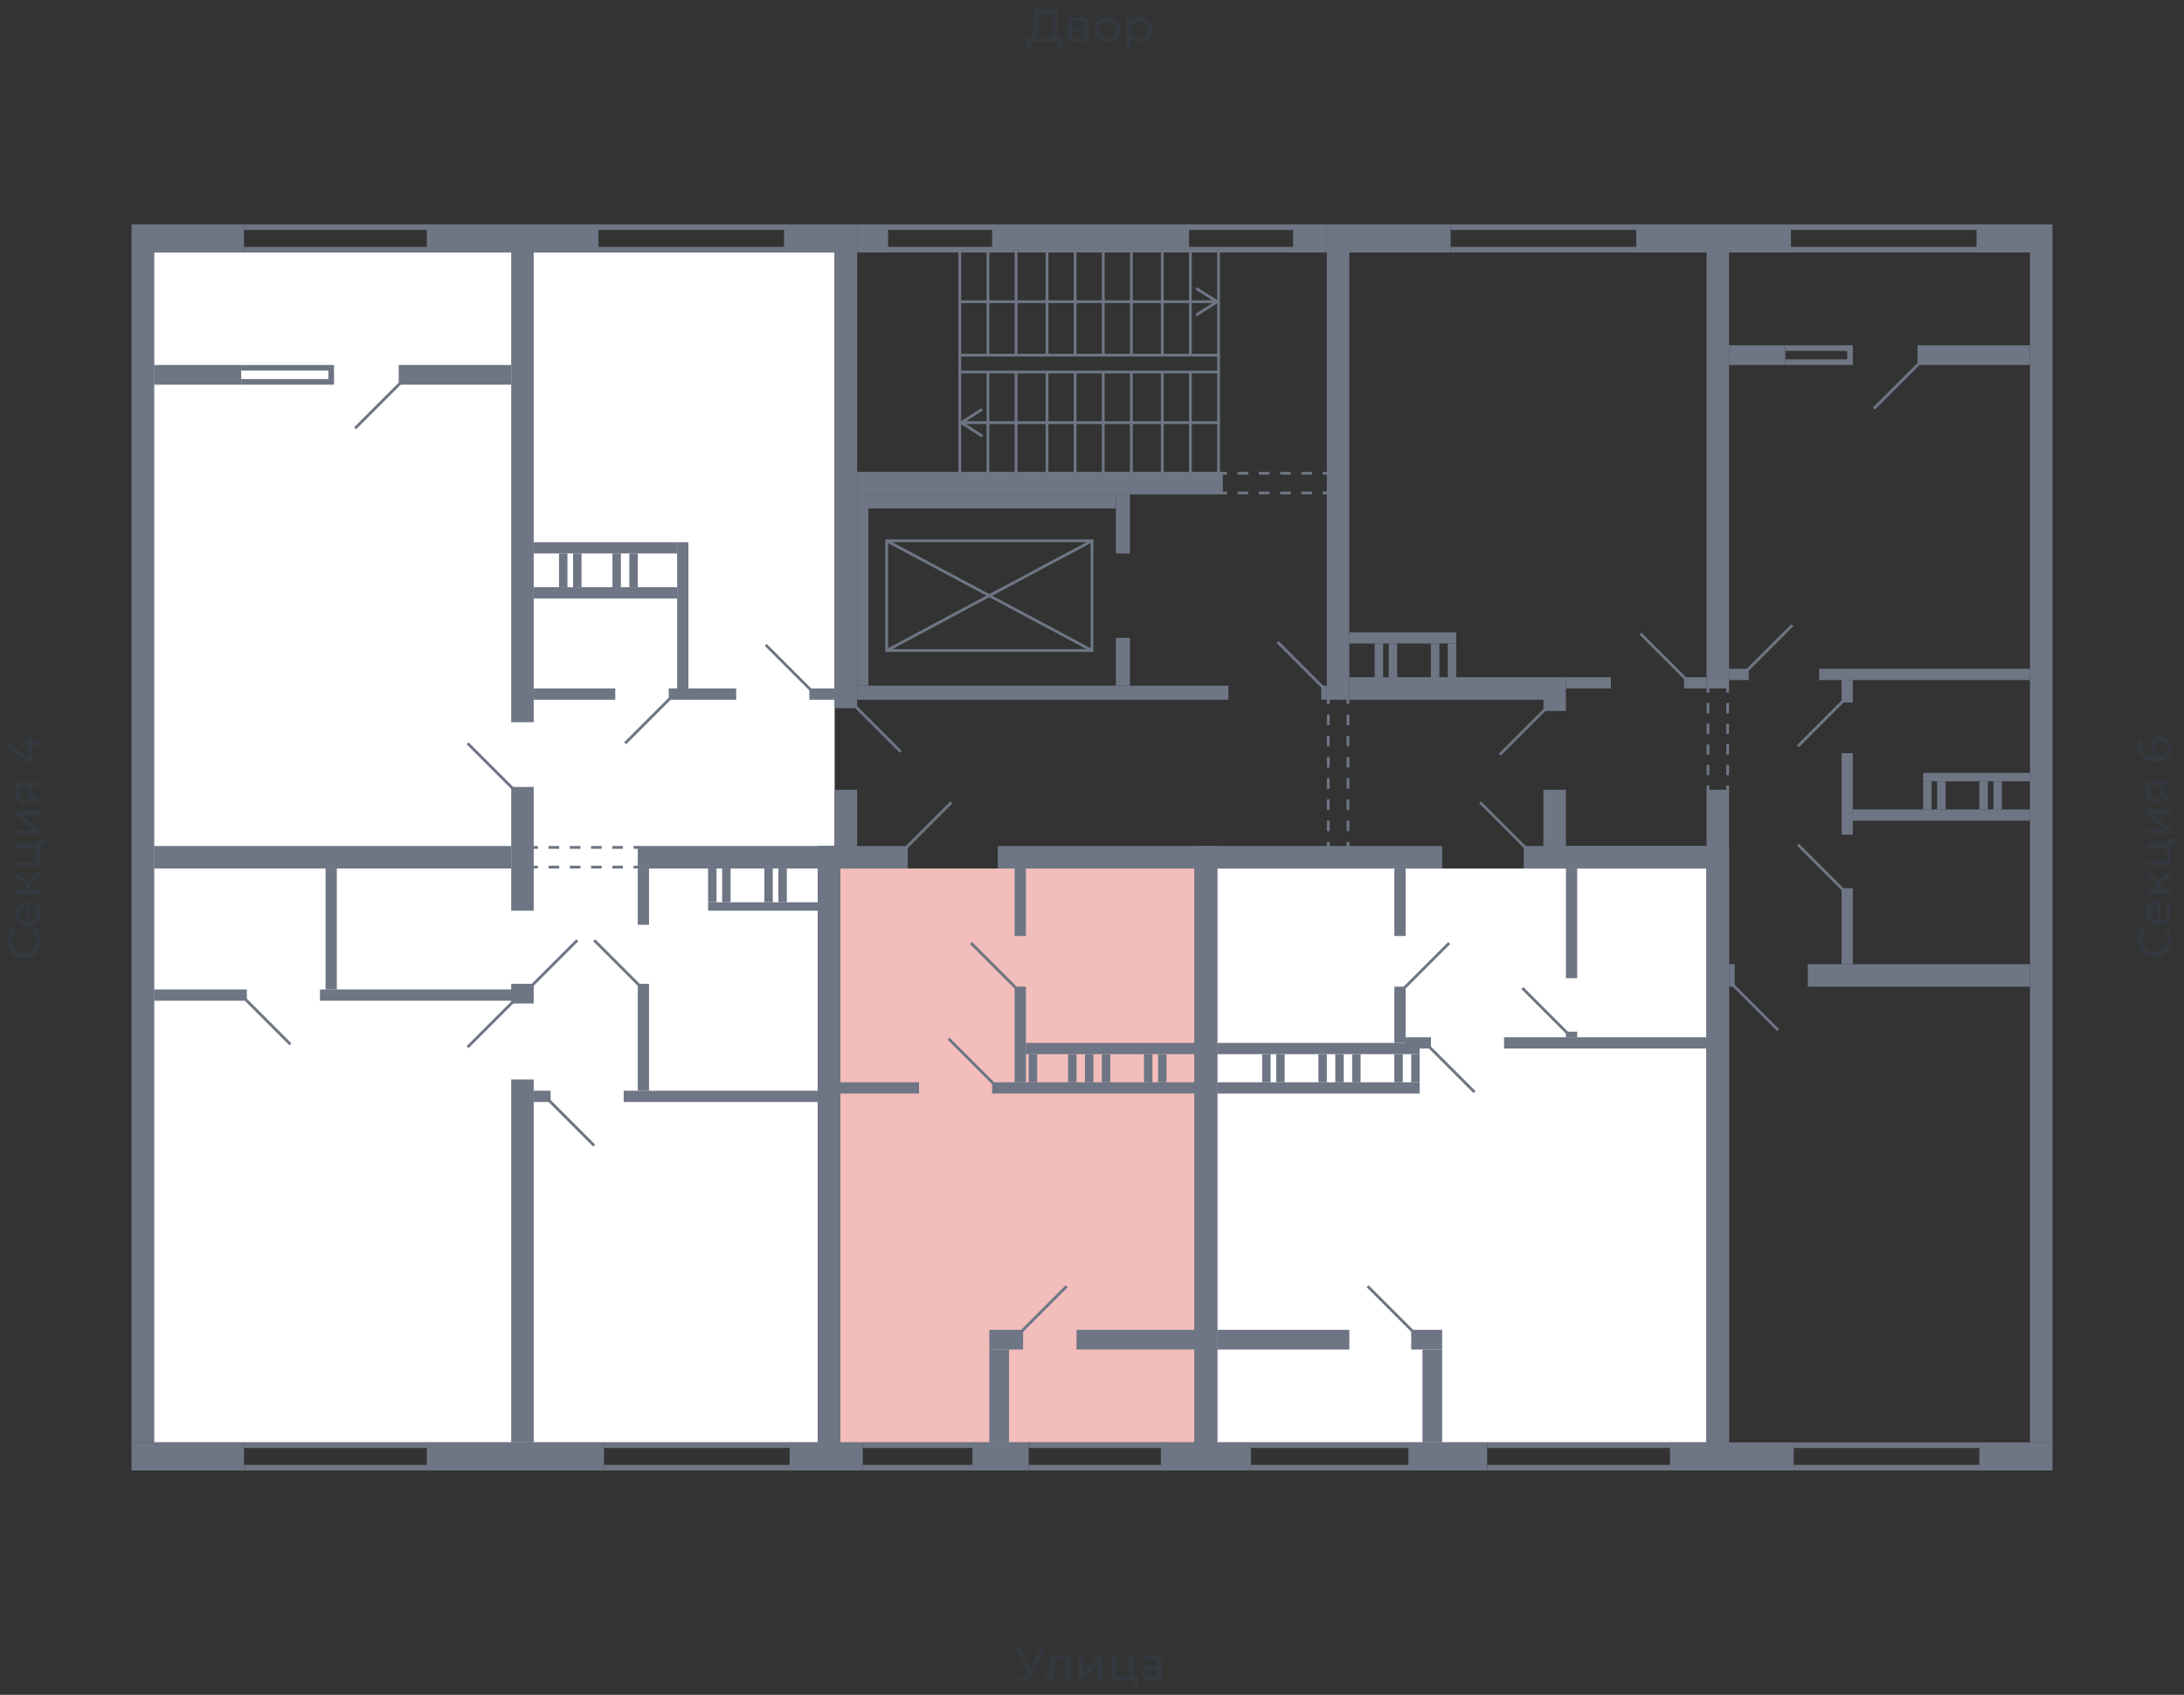<svg xmlns="http://www.w3.org/2000/svg" width="656" height="509" viewBox="0 0 656 509">
  <rect x="0" y="0" width="656" height="509" fill="#333333" stroke="none"/>
  <title>42-2_5s_6-9fl</title>
  <g id="Слой_2" data-name="Слой 2">
    <g id="_42-2_5s_6-9fl" data-name="42-2_5s_6-9fl">
      <rect width="656" height="509" fill="none"/>
      <g id="hover">
        <path id="_42-2_5s_6-9fl_1" data-name="42-2_5s_6-9fl_1" d="M405.3,203.389V75.824H609.742V433.176H519.348v-179.1h-49V203.389Z" fill="none"/>
        <polygon id="_42-2_5s_6-9fl_2" data-name="42-2_5s_6-9fl_2" points="365.594 260.836 433.178 260.836 512.589 260.836 512.589 433.176 365.594 433.176 365.594 260.836" fill="white"/>
        <polygon id="_42-2_5s_6-9fl_3" data-name="42-2_5s_6-9fl_3" points="299.699 260.836 358.835 260.836 358.835 433.176 252.39 433.176 252.39 260.836 299.699 260.836" fill="#F2BDBB"/>
        <polygon id="_42-2_5s_6-9fl_4" data-name="42-2_5s_6-9fl_4" points="250.701 254.078 245.632 254.078 245.632 433.176 46.258 433.176 46.258 75.824 250.701 75.824 250.701 254.078" fill="white"/>
      </g>
      <g id="o">
        <line x1="129.049" y1="434.02" x2="73.292" y2="434.02" fill="none" stroke="#6e7584" stroke-miterlimit="10" stroke-width="1.69"/>
        <line x1="129.049" y1="440.779" x2="73.292" y2="440.779" fill="none" stroke="#6e7584" stroke-miterlimit="10" stroke-width="1.69"/>
        <line x1="238.029" y1="434.02" x2="181.427" y2="434.02" fill="none" stroke="#6e7584" stroke-miterlimit="10" stroke-width="1.69"/>
        <line x1="238.029" y1="440.779" x2="181.427" y2="440.779" fill="none" stroke="#6e7584" stroke-miterlimit="10" stroke-width="1.69"/>
        <line x1="129.049" y1="74.98" x2="73.292" y2="74.98" fill="none" stroke="#6e7584" stroke-miterlimit="10" stroke-width="1.69"/>
        <line x1="129.049" y1="68.221" x2="73.292" y2="68.221" fill="none" stroke="#6e7584" stroke-miterlimit="10" stroke-width="1.69"/>
        <line x1="236.339" y1="74.98" x2="179.737" y2="74.98" fill="none" stroke="#6e7584" stroke-miterlimit="10" stroke-width="1.69"/>
        <line x1="236.339" y1="68.221" x2="179.737" y2="68.221" fill="none" stroke="#6e7584" stroke-miterlimit="10" stroke-width="1.69"/>
        <polyline points="72.447 114.685 99.481 114.685 99.481 110.461 72.447 110.461" fill="none" stroke="#6e7584" stroke-miterlimit="10" stroke-width="1.69"/>
        <line x1="292.941" y1="434.02" x2="259.149" y2="434.02" fill="none" stroke="#6e7584" stroke-miterlimit="10" stroke-width="1.69"/>
        <line x1="292.941" y1="440.779" x2="259.149" y2="440.779" fill="none" stroke="#6e7584" stroke-miterlimit="10" stroke-width="1.69"/>
        <line x1="349.542" y1="434.02" x2="308.992" y2="434.02" fill="none" stroke="#6e7584" stroke-miterlimit="10" stroke-width="1.69"/>
        <line x1="349.542" y1="440.779" x2="308.992" y2="440.779" fill="none" stroke="#6e7584" stroke-miterlimit="10" stroke-width="1.69"/>
        <line x1="446.695" y1="434.02" x2="502.452" y2="434.02" fill="none" stroke="#6e7584" stroke-miterlimit="10" stroke-width="1.69"/>
        <line x1="446.695" y1="440.779" x2="502.452" y2="440.779" fill="none" stroke="#6e7584" stroke-miterlimit="10" stroke-width="1.69"/>
        <line x1="375.731" y1="434.02" x2="423.885" y2="434.02" fill="none" stroke="#6e7584" stroke-miterlimit="10" stroke-width="1.69"/>
        <line x1="375.731" y1="440.779" x2="423.885" y2="440.779" fill="none" stroke="#6e7584" stroke-miterlimit="10" stroke-width="1.69"/>
        <line x1="538.778" y1="434.02" x2="595.38" y2="434.02" fill="none" stroke="#6e7584" stroke-miterlimit="10" stroke-width="1.69"/>
        <line x1="538.778" y1="440.779" x2="595.38" y2="440.779" fill="none" stroke="#6e7584" stroke-miterlimit="10" stroke-width="1.69"/>
        <line x1="537.933" y1="74.98" x2="594.535" y2="74.98" fill="none" stroke="#6e7584" stroke-miterlimit="10" stroke-width="1.69"/>
        <line x1="537.933" y1="68.221" x2="594.535" y2="68.221" fill="none" stroke="#6e7584" stroke-miterlimit="10" stroke-width="1.69"/>
        <line x1="435.712" y1="74.98" x2="492.314" y2="74.98" fill="none" stroke="#6e7584" stroke-miterlimit="10" stroke-width="1.69"/>
        <line x1="435.712" y1="68.221" x2="492.314" y2="68.221" fill="none" stroke="#6e7584" stroke-miterlimit="10" stroke-width="1.69"/>
        <polyline points="536.244 108.772 555.674 108.772 555.674 104.548 536.244 104.548" fill="none" stroke="#6e7584" stroke-miterlimit="10" stroke-width="1.69"/>
        <line x1="389.248" y1="74.98" x2="356.301" y2="74.98" fill="none" stroke="#6e7584" stroke-miterlimit="10" stroke-width="1.69"/>
        <line x1="389.248" y1="68.221" x2="356.301" y2="68.221" fill="none" stroke="#6e7584" stroke-miterlimit="10" stroke-width="1.69"/>
        <line x1="298.854" y1="74.98" x2="265.907" y2="74.98" fill="none" stroke="#6e7584" stroke-miterlimit="10" stroke-width="1.69"/>
        <line x1="298.854" y1="68.221" x2="265.907" y2="68.221" fill="none" stroke="#6e7584" stroke-miterlimit="10" stroke-width="1.69"/>
      </g>
      <g id="d">
        <line x1="140.454" y1="223.242" x2="153.971" y2="236.759" fill="none" stroke="#6e7584" stroke-miterlimit="10" stroke-width="0.845"/>
        <line x1="270.553" y1="225.777" x2="257.037" y2="212.26" fill="none" stroke="#6e7584" stroke-miterlimit="10" stroke-width="0.845"/>
        <line x1="140.454" y1="314.481" x2="153.971" y2="300.964" fill="none" stroke="#6e7584" stroke-miterlimit="10" stroke-width="0.845"/>
        <line x1="178.47" y1="344.049" x2="164.953" y2="330.532" fill="none" stroke="#6e7584" stroke-miterlimit="10" stroke-width="0.845"/>
        <line x1="191.987" y1="295.895" x2="178.47" y2="282.378" fill="none" stroke="#6e7584" stroke-miterlimit="10" stroke-width="0.845"/>
        <line x1="87.231" y1="313.636" x2="73.714" y2="300.119" fill="none" stroke="#6e7584" stroke-miterlimit="10" stroke-width="0.845"/>
        <line x1="173.401" y1="282.378" x2="159.884" y2="295.895" fill="none" stroke="#6e7584" stroke-miterlimit="10" stroke-width="0.845"/>
        <line x1="201.28" y1="209.725" x2="187.763" y2="223.242" fill="none" stroke="#6e7584" stroke-miterlimit="10" stroke-width="0.845"/>
        <line x1="230.003" y1="193.674" x2="243.52" y2="207.191" fill="none" stroke="#6e7584" stroke-miterlimit="10" stroke-width="0.845"/>
        <rect x="257.459" y="211.837" width="13.517" height="25.344" fill="none"/>
        <g>
          <line x1="191.987" y1="254.5" x2="190.297" y2="254.5" fill="none" stroke="#6e7584" stroke-miterlimit="10" stroke-width="0.845"/>
          <line x1="187.106" y1="254.5" x2="163.17" y2="254.5" fill="none" stroke="#6e7584" stroke-miterlimit="10" stroke-width="0.845" stroke-dasharray="3.191 3.191"/>
          <line x1="161.574" y1="254.5" x2="159.884" y2="254.5" fill="none" stroke="#6e7584" stroke-miterlimit="10" stroke-width="0.845"/>
        </g>
        <g>
          <line x1="191.987" y1="260.414" x2="190.297" y2="260.414" fill="none" stroke="#6e7584" stroke-miterlimit="10" stroke-width="0.845"/>
          <line x1="187.106" y1="260.414" x2="163.17" y2="260.414" fill="none" stroke="#6e7584" stroke-miterlimit="10" stroke-width="0.845" stroke-dasharray="3.191 3.191"/>
          <line x1="161.574" y1="260.414" x2="159.884" y2="260.414" fill="none" stroke="#6e7584" stroke-miterlimit="10" stroke-width="0.845"/>
        </g>
        <line x1="120.179" y1="115.108" x2="106.662" y2="128.624" fill="none" stroke="#6e7584" stroke-miterlimit="10" stroke-width="0.845"/>
        <line x1="291.673" y1="283.223" x2="305.19" y2="296.74" fill="none" stroke="#6e7584" stroke-miterlimit="10" stroke-width="0.845"/>
        <line x1="298.432" y1="325.463" x2="284.915" y2="311.947" fill="none" stroke="#6e7584" stroke-miterlimit="10" stroke-width="0.845"/>
        <line x1="285.76" y1="240.983" x2="272.243" y2="254.5" fill="none" stroke="#6e7584" stroke-miterlimit="10" stroke-width="0.845"/>
        <rect x="279.001" y="233.38" width="13.517" height="27.878" transform="translate(38.441 533.079) rotate(-90)" fill="none"/>
        <line x1="320.397" y1="386.289" x2="306.88" y2="399.806" fill="none" stroke="#6e7584" stroke-miterlimit="10" stroke-width="0.845"/>
        <line x1="435.29" y1="283.223" x2="421.773" y2="296.74" fill="none" stroke="#6e7584" stroke-miterlimit="10" stroke-width="0.845"/>
        <line x1="442.893" y1="327.998" x2="429.376" y2="314.481" fill="none" stroke="#6e7584" stroke-miterlimit="10" stroke-width="0.845"/>
        <line x1="470.772" y1="310.257" x2="457.255" y2="296.74" fill="none" stroke="#6e7584" stroke-miterlimit="10" stroke-width="0.845"/>
        <line x1="444.583" y1="240.983" x2="458.1" y2="254.5" fill="none" stroke="#6e7584" stroke-miterlimit="10" stroke-width="0.845"/>
        <rect x="439.092" y="234.647" width="13.517" height="25.344" transform="translate(198.531 693.169) rotate(-90)" fill="none"/>
        <line x1="410.791" y1="386.289" x2="424.307" y2="399.806" fill="none" stroke="#6e7584" stroke-miterlimit="10" stroke-width="0.845"/>
        <line x1="492.736" y1="190.295" x2="506.253" y2="203.812" fill="none" stroke="#6e7584" stroke-miterlimit="10" stroke-width="0.845"/>
        <line x1="450.496" y1="226.622" x2="464.013" y2="213.105" fill="none" stroke="#6e7584" stroke-miterlimit="10" stroke-width="0.845"/>
        <line x1="520.615" y1="295.895" x2="534.132" y2="309.412" fill="none" stroke="#6e7584" stroke-miterlimit="10" stroke-width="0.845"/>
        <line x1="524.839" y1="201.277" x2="538.356" y2="187.761" fill="none" stroke="#6e7584" stroke-miterlimit="10" stroke-width="0.845"/>
        <line x1="540.045" y1="224.087" x2="553.562" y2="210.57" fill="none" stroke="#6e7584" stroke-miterlimit="10" stroke-width="0.845"/>
        <line x1="540.045" y1="253.655" x2="553.562" y2="267.172" fill="none" stroke="#6e7584" stroke-miterlimit="10" stroke-width="0.845"/>
        <g>
          <line x1="518.925" y1="206.346" x2="518.925" y2="208.036" fill="none" stroke="#6e7584" stroke-miterlimit="10" stroke-width="0.845"/>
          <line x1="518.925" y1="211.134" x2="518.925" y2="234.365" fill="none" stroke="#6e7584" stroke-miterlimit="10" stroke-width="0.845" stroke-dasharray="3.098 3.098"/>
          <line x1="518.925" y1="235.914" x2="518.925" y2="237.604" fill="none" stroke="#6e7584" stroke-miterlimit="10" stroke-width="0.845"/>
        </g>
        <g>
          <line x1="513.012" y1="206.346" x2="513.012" y2="208.036" fill="none" stroke="#6e7584" stroke-miterlimit="10" stroke-width="0.845"/>
          <line x1="513.012" y1="211.134" x2="513.012" y2="234.365" fill="none" stroke="#6e7584" stroke-miterlimit="10" stroke-width="0.845" stroke-dasharray="3.098 3.098"/>
          <line x1="513.012" y1="235.914" x2="513.012" y2="237.604" fill="none" stroke="#6e7584" stroke-miterlimit="10" stroke-width="0.845"/>
        </g>
        <line x1="576.372" y1="109.194" x2="562.855" y2="122.711" fill="none" stroke="#6e7584" stroke-miterlimit="10" stroke-width="0.845"/>
        <g>
          <line x1="397.274" y1="206.346" x2="383.757" y2="192.829" fill="none" stroke="#6e7584" stroke-miterlimit="10" stroke-width="0.845"/>
          <g>
            <rect x="288.294" y="111.728" width="77.722" height="30.413" fill="none" stroke="#6e7584" stroke-miterlimit="10" stroke-width="0.845"/>
            <line x1="296.742" y1="142.141" x2="296.742" y2="111.728" fill="none" stroke="#6e7584" stroke-miterlimit="10" stroke-width="0.845"/>
            <line x1="305.19" y1="142.141" x2="305.19" y2="111.728" fill="none" stroke="#6e7584" stroke-miterlimit="10" stroke-width="0.845"/>
            <line x1="314.483" y1="142.141" x2="314.483" y2="111.728" fill="none" stroke="#6e7584" stroke-miterlimit="10" stroke-width="0.845"/>
            <line x1="322.931" y1="142.141" x2="322.931" y2="111.728" fill="none" stroke="#6e7584" stroke-miterlimit="10" stroke-width="0.845"/>
            <line x1="331.379" y1="142.141" x2="331.379" y2="111.728" fill="none" stroke="#6e7584" stroke-miterlimit="10" stroke-width="0.845"/>
            <line x1="339.827" y1="142.141" x2="339.827" y2="111.728" fill="none" stroke="#6e7584" stroke-miterlimit="10" stroke-width="0.845"/>
            <line x1="349.12" y1="142.141" x2="349.12" y2="111.728" fill="none" stroke="#6e7584" stroke-miterlimit="10" stroke-width="0.845"/>
            <line x1="357.568" y1="142.141" x2="357.568" y2="111.728" fill="none" stroke="#6e7584" stroke-miterlimit="10" stroke-width="0.845"/>
            <g>
              <line x1="366.016" y1="126.935" x2="289.31" y2="126.935" fill="none" stroke="#6e7584" stroke-miterlimit="10" stroke-width="0.845"/>
              <path d="M295.084,122.88a.423.423,0,0,1-.13.583l-5.451,3.472,5.451,3.471a.423.423,0,1,1-.454.713l-6.01-3.828a.422.422,0,0,1,0-.713l6.01-3.828a.423.423,0,0,1,.584.13Z" fill="#6e7584"/>
            </g>
          </g>
          <g>
            <rect x="288.294" y="75.402" width="77.722" height="31.258" fill="none" stroke="#6e7584" stroke-miterlimit="10" stroke-width="0.845"/>
            <line x1="296.742" y1="106.66" x2="296.742" y2="75.402" fill="none" stroke="#6e7584" stroke-miterlimit="10" stroke-width="0.845"/>
            <line x1="305.19" y1="106.66" x2="305.19" y2="75.402" fill="none" stroke="#6e7584" stroke-miterlimit="10" stroke-width="0.845"/>
            <line x1="314.483" y1="106.66" x2="314.483" y2="75.402" fill="none" stroke="#6e7584" stroke-miterlimit="10" stroke-width="0.845"/>
            <line x1="322.931" y1="106.66" x2="322.931" y2="75.402" fill="none" stroke="#6e7584" stroke-miterlimit="10" stroke-width="0.845"/>
            <line x1="331.379" y1="106.66" x2="331.379" y2="75.402" fill="none" stroke="#6e7584" stroke-miterlimit="10" stroke-width="0.845"/>
            <line x1="339.827" y1="106.66" x2="339.827" y2="75.402" fill="none" stroke="#6e7584" stroke-miterlimit="10" stroke-width="0.845"/>
            <line x1="349.12" y1="106.66" x2="349.12" y2="75.402" fill="none" stroke="#6e7584" stroke-miterlimit="10" stroke-width="0.845"/>
            <line x1="357.568" y1="106.66" x2="357.568" y2="75.402" fill="none" stroke="#6e7584" stroke-miterlimit="10" stroke-width="0.845"/>
            <g>
              <line x1="365" y1="90.608" x2="288.294" y2="90.608" fill="none" stroke="#6e7584" stroke-miterlimit="10" stroke-width="0.845"/>
              <path d="M359.226,86.553a.423.423,0,0,0,.131.584l5.45,3.471-5.45,3.472a.423.423,0,1,0,.454.713l6.01-3.828a.423.423,0,0,0,0-.713l-6.01-3.828a.425.425,0,0,0-.585.129Z" fill="#6e7584"/>
            </g>
          </g>
          <line x1="366.016" y1="111.728" x2="366.016" y2="106.66" fill="none" stroke="#6e7584" stroke-miterlimit="10" stroke-width="0.845"/>
          <line x1="288.294" y1="111.728" x2="288.294" y2="106.66" fill="none" stroke="#6e7584" stroke-miterlimit="10" stroke-width="0.845"/>
          <rect x="280.691" y="148.055" width="32.947" height="61.671" transform="translate(118.275 476.055) rotate(-90)" fill="none" stroke="#6e7584" stroke-miterlimit="10" stroke-width="0.845"/>
          <line x1="266.329" y1="195.364" x2="328" y2="162.417" fill="none" stroke="#6e7584" stroke-miterlimit="10" stroke-width="0.845"/>
          <line x1="328" y1="195.364" x2="266.329" y2="162.417" fill="none" stroke="#6e7584" stroke-miterlimit="10" stroke-width="0.845"/>
          <g>
            <line x1="398.963" y1="209.726" x2="398.963" y2="211.415" fill="none" stroke="#6e7584" stroke-miterlimit="10" stroke-width="0.845"/>
            <line x1="398.963" y1="214.599" x2="398.963" y2="251.218" fill="none" stroke="#6e7584" stroke-miterlimit="10" stroke-width="0.845" stroke-dasharray="3.184 3.184"/>
            <line x1="398.963" y1="252.81" x2="398.963" y2="254.5" fill="none" stroke="#6e7584" stroke-miterlimit="10" stroke-width="0.845"/>
          </g>
          <g>
            <line x1="404.877" y1="209.726" x2="404.877" y2="211.415" fill="none" stroke="#6e7584" stroke-miterlimit="10" stroke-width="0.845"/>
            <line x1="404.877" y1="214.599" x2="404.877" y2="251.218" fill="none" stroke="#6e7584" stroke-miterlimit="10" stroke-width="0.845" stroke-dasharray="3.184 3.184"/>
            <line x1="404.877" y1="252.81" x2="404.877" y2="254.5" fill="none" stroke="#6e7584" stroke-miterlimit="10" stroke-width="0.845"/>
          </g>
          <g>
            <line x1="366.861" y1="148.055" x2="368.551" y2="148.055" fill="none" stroke="#6e7584" stroke-miterlimit="10" stroke-width="0.845"/>
            <line x1="371.742" y1="148.055" x2="395.678" y2="148.055" fill="none" stroke="#6e7584" stroke-miterlimit="10" stroke-width="0.845" stroke-dasharray="3.191 3.191"/>
            <line x1="397.274" y1="148.055" x2="398.963" y2="148.055" fill="none" stroke="#6e7584" stroke-miterlimit="10" stroke-width="0.845"/>
          </g>
          <g>
            <line x1="366.861" y1="142.141" x2="368.551" y2="142.141" fill="none" stroke="#6e7584" stroke-miterlimit="10" stroke-width="0.845"/>
            <line x1="371.742" y1="142.141" x2="395.678" y2="142.141" fill="none" stroke="#6e7584" stroke-miterlimit="10" stroke-width="0.845" stroke-dasharray="3.191 3.191"/>
            <line x1="397.274" y1="142.141" x2="398.963" y2="142.141" fill="none" stroke="#6e7584" stroke-miterlimit="10" stroke-width="0.845"/>
          </g>
        </g>
      </g>
      <g id="s">
        <rect x="39.5" y="433.176" width="33.792" height="8.448" fill="#6e7584"/>
        <rect x="128.204" y="433.176" width="53.223" height="8.448" transform="translate(309.631 874.799) rotate(180)" fill="#6e7584"/>
        <rect x="237.184" y="433.176" width="15.206" height="8.448" transform="translate(489.574 874.799) rotate(180)" fill="#6e7584"/>
        <rect x="162.841" y="343.627" width="172.34" height="6.758" transform="translate(596.017 97.995) rotate(90)" fill="#6e7584"/>
        <rect x="235.494" y="67.376" width="21.965" height="8.448" fill="#6e7584"/>
        <rect x="39.5" y="67.376" width="33.792" height="8.448" fill="#6e7584"/>
        <rect x="128.204" y="67.376" width="51.533" height="8.448" transform="translate(307.941 143.201) rotate(180)" fill="#6e7584"/>
        <rect x="185.651" y="140.874" width="136.858" height="6.758" transform="translate(109.827 398.333) rotate(-90)" fill="#6e7584"/>
        <rect x="39.5" y="75.824" width="6.758" height="357.351" fill="#6e7584"/>
        <rect x="96.524" y="203.812" width="6.758" height="107.29" transform="translate(-157.553 357.36) rotate(-90)" fill="#6e7584"/>
        <rect x="86.387" y="142.986" width="141.082" height="6.758" transform="translate(303.293 -10.562) rotate(90)" fill="#6e7584"/>
        <rect x="209.305" y="198.321" width="3.379" height="20.275" transform="translate(419.453 -2.537) rotate(90)" fill="#6e7584"/>
        <rect x="160.307" y="206.769" width="24.499" height="3.379" fill="#6e7584"/>
        <rect x="191.564" y="254.078" width="65.895" height="6.758" transform="translate(449.023 514.914) rotate(180)" fill="#6e7584"/>
        <rect x="250.701" y="237.182" width="6.758" height="16.896" fill="#6e7584"/>
        <rect x="203.392" y="162.839" width="3.379" height="43.93" transform="translate(410.163 369.608) rotate(180)" fill="#6e7584"/>
        <rect x="160.307" y="162.839" width="43.085" height="3.379" transform="translate(363.698 329.057) rotate(180)" fill="#6e7584"/>
        <rect x="160.307" y="176.356" width="43.085" height="3.379" transform="translate(363.698 356.091) rotate(180)" fill="#6e7584"/>
        <rect x="189.03" y="166.218" width="2.534" height="10.138" transform="translate(380.594 342.574) rotate(180)" fill="#6e7584"/>
        <rect x="183.961" y="166.218" width="2.534" height="10.138" transform="translate(370.457 342.574) rotate(180)" fill="#6e7584"/>
        <rect x="172.134" y="166.218" width="2.534" height="10.138" transform="translate(346.802 342.574) rotate(180)" fill="#6e7584"/>
        <rect x="167.91" y="166.218" width="2.534" height="10.138" transform="translate(338.354 342.574) rotate(180)" fill="#6e7584"/>
        <rect x="243.097" y="206.769" width="7.603" height="3.379" fill="#6e7584"/>
        <rect x="153.548" y="236.337" width="6.758" height="37.171" fill="#6e7584"/>
        <rect x="153.548" y="295.473" width="6.758" height="5.914" fill="#6e7584"/>
        <rect x="153.548" y="324.196" width="6.758" height="108.98" fill="#6e7584"/>
        <rect x="160.307" y="327.575" width="5.069" height="3.379" fill="#6e7584"/>
        <rect x="187.34" y="327.575" width="58.291" height="3.379" fill="#6e7584"/>
        <rect x="191.564" y="295.473" width="3.379" height="32.102" fill="#6e7584"/>
        <rect x="191.564" y="260.836" width="3.379" height="16.896" fill="#6e7584"/>
        <rect x="212.684" y="270.974" width="32.947" height="2.534" fill="#6e7584"/>
        <rect x="212.684" y="260.836" width="2.534" height="10.138" fill="#6e7584"/>
        <rect x="216.908" y="260.836" width="2.534" height="10.138" fill="#6e7584"/>
        <rect x="229.581" y="260.836" width="2.534" height="10.138" fill="#6e7584"/>
        <rect x="233.805" y="260.836" width="2.534" height="10.138" fill="#6e7584"/>
        <rect x="46.258" y="297.163" width="27.878" height="3.379" fill="#6e7584"/>
        <rect x="96.102" y="297.163" width="58.291" height="3.379" fill="#6e7584"/>
        <rect x="97.791" y="260.836" width="3.379" height="36.327" fill="#6e7584"/>
        <rect x="133.695" y="95.677" width="5.914" height="33.792" transform="translate(249.225 -24.079) rotate(90)" fill="#6e7584"/>
        <rect x="56.396" y="99.479" width="5.914" height="26.189" transform="translate(-53.22 171.926) rotate(-90)" fill="#6e7584"/>
        <rect x="245.632" y="433.176" width="13.517" height="8.448" fill="#6e7584"/>
        <rect x="292.096" y="433.176" width="16.896" height="8.448" transform="translate(601.088 874.799) rotate(180)" fill="#6e7584"/>
        <rect x="348.698" y="433.176" width="16.896" height="8.448" transform="translate(714.291 874.799) rotate(180)" fill="#6e7584"/>
        <rect x="358.835" y="260.836" width="6.758" height="172.34" fill="#6e7584"/>
        <rect x="162.841" y="343.627" width="172.34" height="6.758" transform="translate(596.017 97.995) rotate(90)" fill="#6e7584"/>
        <rect x="329.267" y="224.51" width="6.758" height="65.895" transform="translate(590.103 -75.19) rotate(90)" fill="#6e7584"/>
        <rect x="296.32" y="269.284" width="20.275" height="3.379" transform="translate(577.431 -35.484) rotate(90)" fill="#6e7584"/>
        <rect x="292.096" y="308.99" width="28.723" height="3.379" transform="translate(617.137 4.222) rotate(90)" fill="#6e7584"/>
        <rect x="245.632" y="254.078" width="27.034" height="6.758" fill="#6e7584"/>
        <rect x="331.802" y="289.559" width="3.379" height="50.688" transform="translate(18.588 648.395) rotate(-90)" fill="#6e7584"/>
        <rect x="326.733" y="296.318" width="3.379" height="60.826" transform="translate(655.153 -1.692) rotate(90)" fill="#6e7584"/>
        <rect x="322.931" y="319.55" width="8.448" height="2.534" transform="translate(647.972 -6.338) rotate(90)" fill="#6e7584"/>
        <rect x="317.862" y="319.55" width="8.448" height="2.534" transform="translate(642.903 -1.269) rotate(90)" fill="#6e7584"/>
        <rect x="306.035" y="319.55" width="8.448" height="2.534" transform="translate(631.076 10.558) rotate(90)" fill="#6e7584"/>
        <rect x="328" y="319.55" width="8.448" height="2.534" transform="translate(653.041 -11.407) rotate(90)" fill="#6e7584"/>
        <rect x="340.672" y="319.55" width="8.448" height="2.534" transform="translate(665.713 -24.079) rotate(90)" fill="#6e7584"/>
        <rect x="344.896" y="319.55" width="8.448" height="2.534" transform="translate(669.937 -28.303) rotate(90)" fill="#6e7584"/>
        <rect x="262.528" y="314.903" width="3.379" height="23.654" transform="translate(-62.513 590.948) rotate(-90)" fill="#6e7584"/>
        <rect x="338.138" y="384.6" width="5.914" height="35.482" transform="translate(-61.246 743.435) rotate(-90)" fill="#6e7584"/>
        <rect x="299.277" y="397.272" width="5.914" height="10.138" transform="translate(704.574 100.107) rotate(90)" fill="#6e7584"/>
        <rect x="297.165" y="405.297" width="5.914" height="27.878" fill="#6e7584"/>
        <rect x="501.607" y="433.176" width="17.741" height="8.448" transform="translate(1020.955 874.799) rotate(180)" fill="#6e7584"/>
        <rect x="423.04" y="433.176" width="23.654" height="8.448" fill="#6e7584"/>
        <rect x="358.835" y="433.176" width="16.896" height="8.448" fill="#6e7584"/>
        <rect x="358.835" y="260.836" width="6.758" height="172.34" fill="#6e7584"/>
        <rect x="429.799" y="343.627" width="172.34" height="6.758" transform="translate(862.974 -168.963) rotate(90)" fill="#6e7584"/>
        <rect x="392.627" y="220.286" width="6.758" height="74.343" transform="translate(653.463 -138.55) rotate(90)" fill="#6e7584"/>
        <rect x="410.368" y="269.284" width="20.275" height="3.379" transform="translate(691.48 -149.532) rotate(90)" fill="#6e7584"/>
        <rect x="455.565" y="275.62" width="32.947" height="3.379" transform="translate(749.348 -194.729) rotate(90)" fill="#6e7584"/>
        <rect x="412.058" y="303.076" width="16.896" height="3.379" transform="translate(725.272 -115.74) rotate(90)" fill="#6e7584"/>
        <rect x="457.677" y="254.078" width="61.671" height="6.758" fill="#6e7584"/>
        <rect x="394.317" y="284.49" width="3.379" height="60.826" transform="translate(81.103 710.91) rotate(-90)" fill="#6e7584"/>
        <rect x="394.317" y="296.318" width="3.379" height="60.826" transform="translate(722.737 -69.276) rotate(90)" fill="#6e7584"/>
        <rect x="398.119" y="319.55" width="8.448" height="2.534" transform="translate(723.16 -81.526) rotate(90)" fill="#6e7584"/>
        <rect x="403.187" y="319.55" width="8.448" height="2.534" transform="translate(728.228 -86.594) rotate(90)" fill="#6e7584"/>
        <rect x="415.859" y="319.55" width="8.448" height="2.534" transform="translate(740.9 -99.266) rotate(90)" fill="#6e7584"/>
        <rect x="420.928" y="319.55" width="8.448" height="2.534" transform="translate(745.969 -104.335) rotate(90)" fill="#6e7584"/>
        <rect x="393.05" y="319.55" width="8.448" height="2.534" transform="translate(718.091 -76.457) rotate(90)" fill="#6e7584"/>
        <rect x="380.378" y="319.55" width="8.448" height="2.534" transform="translate(705.419 -63.785) rotate(90)" fill="#6e7584"/>
        <rect x="376.154" y="319.55" width="8.448" height="2.534" transform="translate(701.195 -59.561) rotate(90)" fill="#6e7584"/>
        <rect x="480.487" y="282.801" width="3.379" height="60.826" transform="translate(168.963 795.39) rotate(-90)" fill="#6e7584"/>
        <rect x="382.49" y="382.488" width="5.914" height="39.706" transform="translate(-16.894 787.787) rotate(-90)" fill="#6e7584"/>
        <rect x="425.575" y="397.694" width="5.914" height="9.293" transform="translate(830.872 -26.191) rotate(90)" fill="#6e7584"/>
        <rect x="470.349" y="309.835" width="3.379" height="1.69" fill="#6e7584"/>
        <rect x="427.264" y="405.297" width="5.914" height="27.878" fill="#6e7584"/>
        <rect x="422.195" y="311.524" width="7.603" height="3.379" fill="#6e7584"/>
        <rect x="594.535" y="433.176" width="21.965" height="8.448" transform="translate(1211.035 874.799) rotate(180)" fill="#6e7584"/>
        <rect x="512.589" y="433.176" width="26.189" height="8.448" fill="#6e7584"/>
        <rect x="417.971" y="331.799" width="195.994" height="6.758" transform="translate(851.147 -180.79) rotate(90)" fill="#6e7584"/>
        <rect x="398.541" y="67.376" width="37.171" height="8.448" fill="#6e7584"/>
        <rect x="593.69" y="67.376" width="22.81" height="8.448" transform="translate(1210.19 143.201) rotate(180)" fill="#6e7584"/>
        <rect x="491.469" y="67.376" width="46.464" height="8.448" fill="#6e7584"/>
        <rect x="334.758" y="139.607" width="134.324" height="6.758" transform="translate(258.934 544.906) rotate(-90)" fill="#6e7584"/>
        <rect x="609.742" y="75.824" width="6.758" height="357.351" fill="#6e7584"/>
        <rect x="543.425" y="276.465" width="22.81" height="3.379" transform="translate(276.675 832.984) rotate(-90)" fill="#6e7584"/>
        <rect x="551.45" y="205.924" width="6.758" height="3.379" transform="translate(347.216 762.443) rotate(-90)" fill="#6e7584"/>
        <rect x="592.423" y="217.329" width="2.534" height="32.102" transform="translate(827.07 -360.31) rotate(90)" fill="#6e7584"/>
        <rect x="578.906" y="237.604" width="8.448" height="2.534" transform="translate(822.001 -344.259) rotate(90)" fill="#6e7584"/>
        <rect x="574.682" y="237.604" width="8.448" height="2.534" transform="translate(817.777 -340.035) rotate(90)" fill="#6e7584"/>
        <rect x="591.578" y="237.604" width="8.448" height="2.534" transform="translate(834.673 -356.931) rotate(90)" fill="#6e7584"/>
        <rect x="595.802" y="237.604" width="8.448" height="2.534" transform="translate(838.898 -361.155) rotate(90)" fill="#6e7584"/>
        <rect x="572.993" y="259.569" width="6.758" height="66.739" transform="translate(283.433 869.31) rotate(-90)" fill="#6e7584"/>
        <rect x="450.496" y="137.917" width="130.944" height="6.758" transform="translate(657.265 -374.672) rotate(90)" fill="#6e7584"/>
        <rect x="505.831" y="203.389" width="6.758" height="3.379" fill="#6e7584"/>
        <rect x="519.348" y="200.855" width="5.914" height="3.379" fill="#6e7584"/>
        <rect x="546.381" y="200.855" width="63.36" height="3.379" fill="#6e7584"/>
        <rect x="542.58" y="236.759" width="24.499" height="3.379" transform="translate(793.278 -316.381) rotate(90)" fill="#6e7584"/>
        <rect x="556.519" y="243.095" width="53.223" height="3.379" fill="#6e7584"/>
        <rect x="463.591" y="254.078" width="48.999" height="6.758" fill="#6e7584"/>
        <rect x="463.591" y="237.182" width="6.758" height="16.896" transform="translate(933.94 491.259) rotate(180)" fill="#6e7584"/>
        <rect x="405.299" y="189.873" width="32.102" height="3.379" transform="translate(842.701 383.124) rotate(180)" fill="#6e7584"/>
        <rect x="434.867" y="193.252" width="2.534" height="10.138" transform="translate(872.269 396.641) rotate(180)" fill="#6e7584"/>
        <rect x="429.799" y="193.252" width="2.534" height="10.138" transform="translate(862.132 396.641) rotate(180)" fill="#6e7584"/>
        <rect x="417.127" y="193.252" width="2.534" height="10.138" transform="translate(836.788 396.641) rotate(180)" fill="#6e7584"/>
        <rect x="412.903" y="193.252" width="2.534" height="10.138" transform="translate(828.34 396.641) rotate(180)" fill="#6e7584"/>
        <rect x="405.299" y="203.389" width="65.05" height="6.758" transform="translate(875.649 413.537) rotate(180)" fill="#6e7584"/>
        <rect x="470.349" y="203.389" width="13.517" height="3.379" transform="translate(954.215 410.158) rotate(180)" fill="#6e7584"/>
        <rect x="463.591" y="210.148" width="6.758" height="3.379" fill="#6e7584"/>
        <rect x="519.348" y="289.559" width="1.69" height="6.758" fill="#6e7584"/>
        <rect x="589.889" y="89.764" width="5.914" height="33.792" transform="translate(699.505 -486.186) rotate(90)" fill="#6e7584"/>
        <rect x="524.839" y="98.212" width="5.914" height="16.896" transform="translate(421.136 634.455) rotate(-90)" fill="#6e7584"/>
        <g>
          <rect x="257.881" y="66.954" width="8.448" height="9.293" transform="translate(190.505 333.706) rotate(-90)" fill="#6e7584"/>
          <rect x="389.248" y="66.531" width="8.448" height="10.138" transform="translate(321.872 465.072) rotate(-90)" fill="#6e7584"/>
          <rect x="323.354" y="42.032" width="8.448" height="59.136" transform="translate(255.977 399.178) rotate(-90)" fill="#6e7584"/>
          <rect x="294.208" y="111.728" width="4.224" height="77.722" transform="translate(145.731 446.909) rotate(-90)" fill="#6e7584"/>
          <rect x="308.992" y="90.186" width="6.758" height="109.824" transform="translate(167.273 457.469) rotate(-90)" fill="#6e7584"/>
          <rect x="328.422" y="155.236" width="17.741" height="4.224" transform="translate(179.945 494.641) rotate(-90)" fill="#6e7584"/>
          <rect x="335.181" y="191.562" width="4.224" height="14.362" fill="#6e7584"/>
          <rect x="395.584" y="207.191" width="4.224" height="1.69" transform="translate(189.66 605.732) rotate(-90)" fill="#6e7584"/>
          <rect x="257.459" y="205.924" width="111.514" height="4.224" fill="#6e7584"/>
          <rect x="257.459" y="152.701" width="3.379" height="53.223" fill="#6e7584"/>
        </g>
      </g>
      <g id="t" opacity="0.4">
        <g>
          <path d="M314.179,494.809l-4.354,8.078a3.952,3.952,0,0,1-1.218,1.442,2.659,2.659,0,0,1-1.526.476,3.27,3.27,0,0,1-1.316-.294l.364-1.12a2.844,2.844,0,0,0,.924.182,1.765,1.765,0,0,0,1.527-.98l.223-.35-3.948-7.434h1.5l3.178,6.216,3.262-6.216Z" fill="#34424f"/>
          <path d="M321.445,497.189v7.42H320.1v-6.244H316.91l-.085,1.652a17.454,17.454,0,0,1-.266,2.5,3.916,3.916,0,0,1-.644,1.6,1.464,1.464,0,0,1-1.246.6,3.182,3.182,0,0,1-.826-.126l.084-1.135a1.456,1.456,0,0,0,.337.042.908.908,0,0,0,.839-.489,3.072,3.072,0,0,0,.364-1.162q.084-.672.155-1.918l.125-2.744Z" fill="#34424f"/>
          <path d="M324.049,497.189h1.344v5.4l4.55-5.4h1.218v7.42h-1.344v-5.4l-4.536,5.4h-1.232Z" fill="#34424f"/>
          <path d="M341.689,503.433v2.954h-1.274v-1.778h-6.65v-7.42h1.344v6.244h4.06v-6.244h1.344v6.244Z" fill="#34424f"/>
          <path d="M348.43,497.875a2.916,2.916,0,0,1,.819,2.253v4.481h-1.274v-.981a2.116,2.116,0,0,1-.959.791,3.643,3.643,0,0,1-1.477.274,3.086,3.086,0,0,1-2-.6,1.928,1.928,0,0,1-.749-1.582,1.949,1.949,0,0,1,.714-1.575,3.523,3.523,0,0,1,2.268-.6h2.128v-.266a1.715,1.715,0,0,0-.5-1.33,2.126,2.126,0,0,0-1.484-.462,3.919,3.919,0,0,0-1.288.217,3.315,3.315,0,0,0-1.064.581l-.56-1.008a4.061,4.061,0,0,1,1.372-.707,5.754,5.754,0,0,1,1.694-.245A3.355,3.355,0,0,1,348.43,497.875Zm-1.337,5.439a1.966,1.966,0,0,0,.812-.973v-1.036h-2.072q-1.709,0-1.708,1.148a1.032,1.032,0,0,0,.434.881,1.98,1.98,0,0,0,1.2.323A2.5,2.5,0,0,0,347.093,503.314Z" fill="#34424f"/>
        </g>
        <g>
          <path d="M319.135,11.391V14.75h-1.3V12.609h-8.064l-.014,2.141h-1.3l.013-3.359h.476q.924-.056,1.3-1.463a18.528,18.528,0,0,0,.461-3.97l.1-3.149h6.887v8.582ZM311.61,9.515a3.355,3.355,0,0,1-.833,1.876h5.531V4.027h-4.3l-.07,2.057A22.829,22.829,0,0,1,311.61,9.515Z" fill="#34424f"/>
          <path d="M327.325,10.565a1.756,1.756,0,0,1-.735,1.512,3.722,3.722,0,0,1-2.191.532h-3.57V5.189h3.444a3.671,3.671,0,0,1,2.058.5,1.6,1.6,0,0,1,.742,1.407,1.661,1.661,0,0,1-.315,1.015,1.957,1.957,0,0,1-.875.651A1.708,1.708,0,0,1,327.325,10.565Zm-5.18-2.184h2.016a2.028,2.028,0,0,0,1.169-.28.929.929,0,0,0,.4-.812q0-1.063-1.568-1.064h-2.016Zm3.416,2.926a.909.909,0,0,0,.42-.826.988.988,0,0,0-.385-.855,2.085,2.085,0,0,0-1.211-.279h-2.24v2.226H324.3A2.392,2.392,0,0,0,325.561,11.307Z" fill="#34424f"/>
          <path d="M330.615,12.2a3.553,3.553,0,0,1-1.379-1.351,3.841,3.841,0,0,1-.5-1.953,3.836,3.836,0,0,1,.5-1.953A3.5,3.5,0,0,1,330.615,5.6a4.318,4.318,0,0,1,3.969,0,3.524,3.524,0,0,1,1.372,1.344,3.836,3.836,0,0,1,.5,1.953,3.841,3.841,0,0,1-.5,1.953,3.576,3.576,0,0,1-1.372,1.351,4.264,4.264,0,0,1-3.969,0Zm3.269-1.015a2.327,2.327,0,0,0,.889-.924A2.815,2.815,0,0,0,335.1,8.9a2.818,2.818,0,0,0-.322-1.365,2.277,2.277,0,0,0-.889-.917,2.7,2.7,0,0,0-2.562,0,2.319,2.319,0,0,0-.9.917A2.766,2.766,0,0,0,330.1,8.9a2.763,2.763,0,0,0,.329,1.365,2.371,2.371,0,0,0,.9.924,2.658,2.658,0,0,0,2.562,0Z" fill="#34424f"/>
          <path d="M344.265,5.6a3.433,3.433,0,0,1,1.337,1.33,3.942,3.942,0,0,1,.483,1.974,3.979,3.979,0,0,1-.483,1.981,3.411,3.411,0,0,1-1.337,1.337,3.891,3.891,0,0,1-1.932.476,3.443,3.443,0,0,1-1.463-.308,3.042,3.042,0,0,1-1.127-.9v3.836H338.4V5.189h1.288V6.365a2.864,2.864,0,0,1,1.134-.931,3.578,3.578,0,0,1,1.512-.315A3.9,3.9,0,0,1,344.265,5.6Zm-.763,5.593a2.371,2.371,0,0,0,.9-.924,2.774,2.774,0,0,0,.329-1.365,2.777,2.777,0,0,0-.329-1.365,2.319,2.319,0,0,0-.9-.917,2.545,2.545,0,0,0-1.281-.323,2.481,2.481,0,0,0-1.267.33,2.379,2.379,0,0,0-.9.917,2.736,2.736,0,0,0-.329,1.358,2.815,2.815,0,0,0,.322,1.365,2.31,2.31,0,0,0,.9.924,2.645,2.645,0,0,0,2.555,0Z" fill="#34424f"/>
        </g>
        <g>
          <path d="M651.57,284.872a4.792,4.792,0,0,1-1.792,1.855,5.247,5.247,0,0,1-5.138,0,4.777,4.777,0,0,1-1.792-1.862,5.438,5.438,0,0,1-.651-2.66,5.587,5.587,0,0,1,.384-2.1,4.3,4.3,0,0,1,1.142-1.624l.882.91a3.65,3.65,0,0,0-1.162,2.758,3.992,3.992,0,0,0,.49,1.974,3.54,3.54,0,0,0,1.351,1.379,3.976,3.976,0,0,0,3.85,0,3.553,3.553,0,0,0,1.351-1.379,3.992,3.992,0,0,0,.49-1.974,3.663,3.663,0,0,0-1.176-2.758l.882-.91a4.354,4.354,0,0,1,1.148,1.631,5.524,5.524,0,0,1,.392,2.107A5.422,5.422,0,0,1,651.57,284.872Z" fill="#34424f"/>
          <path d="M648.847,270.4v6.02a2.331,2.331,0,0,0,1.575-.861,2.808,2.808,0,0,0,.6-1.827,2.752,2.752,0,0,0-.9-2.142l.868-.742a3.242,3.242,0,0,1,.9,1.253,4.72,4.72,0,0,1-.176,3.759,3.436,3.436,0,0,1-1.35,1.407,3.878,3.878,0,0,1-1.96.5,3.933,3.933,0,0,1-1.946-.483,3.456,3.456,0,0,1-1.351-1.33,3.79,3.79,0,0,1-.483-1.911,3.71,3.71,0,0,1,.483-1.9,3.394,3.394,0,0,1,1.351-1.3,4.112,4.112,0,0,1,1.988-.469A3.774,3.774,0,0,1,648.847,270.4Zm-2.506,5.257a2.374,2.374,0,0,0,1.54.763v-4.76a2.387,2.387,0,0,0-1.533.763,2.5,2.5,0,0,0-.007,3.234Z" fill="#34424f"/>
          <path d="M648.973,265.4v1.54h3.136v1.345h-7.42v-1.345h3.136v-1.568l-3.136-2.408v-1.442l3.57,2.814,3.85-3.009v1.581Z" fill="#34424f"/>
          <path d="M650.933,251.993h2.954v1.274h-1.778v6.65h-7.42v-1.344h6.244v-4.06h-6.244v-1.344h6.244Z" fill="#34424f"/>
          <path d="M644.689,250.258v-1.344h5.4l-5.4-4.55v-1.218h7.42v1.344h-5.4l5.4,4.535v1.233Z" fill="#34424f"/>
          <path d="M644.689,234.592h7.42v1.2h-2.352v2.31l2.352,1.624v1.442l-2.534-1.806a2.464,2.464,0,0,1-.833,1.288,2.587,2.587,0,0,1-3.388-.42,3.854,3.854,0,0,1-.665-2.394Zm3.745,4.669a2.308,2.308,0,0,0,.356-1.407V235.8h-2.925v2q0,1.932,1.469,1.932A1.292,1.292,0,0,0,648.434,239.261Z" fill="#34424f"/>
          <path d="M646.523,222.881a2.791,2.791,0,0,1,2.6-1.631,2.9,2.9,0,0,1,1.624.455,3.015,3.015,0,0,1,1.085,1.246,3.986,3.986,0,0,1,.386,1.771,3.758,3.758,0,0,1-1.274,3.045,5.46,5.46,0,0,1-3.613,1.071,6.17,6.17,0,0,1-2.793-.581,4.062,4.062,0,0,1-1.75-1.624,4.823,4.823,0,0,1-.594-2.429,5.9,5.9,0,0,1,.147-1.344,3.721,3.721,0,0,1,.427-1.092l1.092.532a3.363,3.363,0,0,0-.462,1.876,3.09,3.09,0,0,0,.945,2.394,3.934,3.934,0,0,0,2.751.868,3.449,3.449,0,0,0,.35-.014,2.655,2.655,0,0,1-.959-1.155,4.024,4.024,0,0,1-.329-1.659A3.978,3.978,0,0,1,646.523,222.881Zm4.046.329a1.738,1.738,0,0,0-1.386-.6,1.707,1.707,0,0,0-1.379.609,2.455,2.455,0,0,0-.512,1.631,2.609,2.609,0,0,0,.252,1.169,1.991,1.991,0,0,0,.687.8,1.771,1.771,0,0,0,1.911.014,1.932,1.932,0,0,0,.686-.8,2.815,2.815,0,0,0,.258-1.253A2.32,2.32,0,0,0,650.569,223.21Z" fill="#34424f"/>
        </g>
        <g>
          <path d="M11.57,285.237a4.778,4.778,0,0,1-1.792,1.855,4.965,4.965,0,0,1-2.569.672,4.964,4.964,0,0,1-2.568-.672,4.77,4.77,0,0,1-1.792-1.862,5.439,5.439,0,0,1-.652-2.66,5.567,5.567,0,0,1,.385-2.1,4.3,4.3,0,0,1,1.142-1.624l.881.91a3.655,3.655,0,0,0-1.162,2.758,3.982,3.982,0,0,0,.491,1.974,3.544,3.544,0,0,0,1.35,1.379,3.775,3.775,0,0,0,1.925.5,3.778,3.778,0,0,0,1.926-.5,3.551,3.551,0,0,0,1.35-1.379,3.992,3.992,0,0,0,.491-1.974A3.663,3.663,0,0,0,9.8,279.756l.882-.91a4.363,4.363,0,0,1,1.147,1.631,5.509,5.509,0,0,1,.393,2.107A5.409,5.409,0,0,1,11.57,285.237Z" fill="#34424f"/>
          <path d="M8.848,270.768v6.02a2.334,2.334,0,0,0,1.575-.861,2.814,2.814,0,0,0,.6-1.827,2.751,2.751,0,0,0-.9-2.142l.868-.742a3.241,3.241,0,0,1,.9,1.253,4.731,4.731,0,0,1-.176,3.759,3.432,3.432,0,0,1-1.351,1.407,3.875,3.875,0,0,1-1.96.5,3.936,3.936,0,0,1-1.946-.483,3.469,3.469,0,0,1-1.351-1.33,3.788,3.788,0,0,1-.483-1.911,3.712,3.712,0,0,1,.483-1.9,3.407,3.407,0,0,1,1.351-1.3,4.112,4.112,0,0,1,1.988-.469A4.053,4.053,0,0,1,8.848,270.768Zm-2.506,5.257a2.369,2.369,0,0,0,1.54.763v-4.76a2.385,2.385,0,0,0-1.533.763,2.5,2.5,0,0,0-.007,3.234Z" fill="#34424f"/>
          <path d="M8.974,265.771v1.54h3.135v1.344H4.689v-1.344H7.825v-1.568l-3.136-2.409v-1.441l3.571,2.814,3.849-3.01v1.581Z" fill="#34424f"/>
          <path d="M10.934,252.358h2.954v1.274H12.109v6.651H4.689v-1.345h6.245v-4.06H4.689v-1.343h6.245Z" fill="#34424f"/>
          <path d="M4.689,250.623v-1.344h5.4l-5.4-4.55v-1.218h7.42v1.344h-5.4l5.4,4.536v1.232Z" fill="#34424f"/>
          <path d="M4.689,234.957h7.42v1.2H9.758v2.31l2.351,1.624v1.442l-2.534-1.806a2.458,2.458,0,0,1-.833,1.288,2.3,2.3,0,0,1-1.449.448,2.294,2.294,0,0,1-1.939-.868,3.852,3.852,0,0,1-.665-2.394Zm3.745,4.669a2.3,2.3,0,0,0,.357-1.407v-2.058H5.865v2q0,1.932,1.47,1.932A1.292,1.292,0,0,0,8.434,239.626Z" fill="#34424f"/>
          <path d="M9.7,220.677v1.862h2.408V223.9H9.7v5.446H8.722l-6.413-5.012v-1.512l6.188,4.8v-3.766H6.369v-1.316H8.5v-1.862Z" fill="#34424f"/>
        </g>
      </g>
    </g>
  </g>
</svg>

